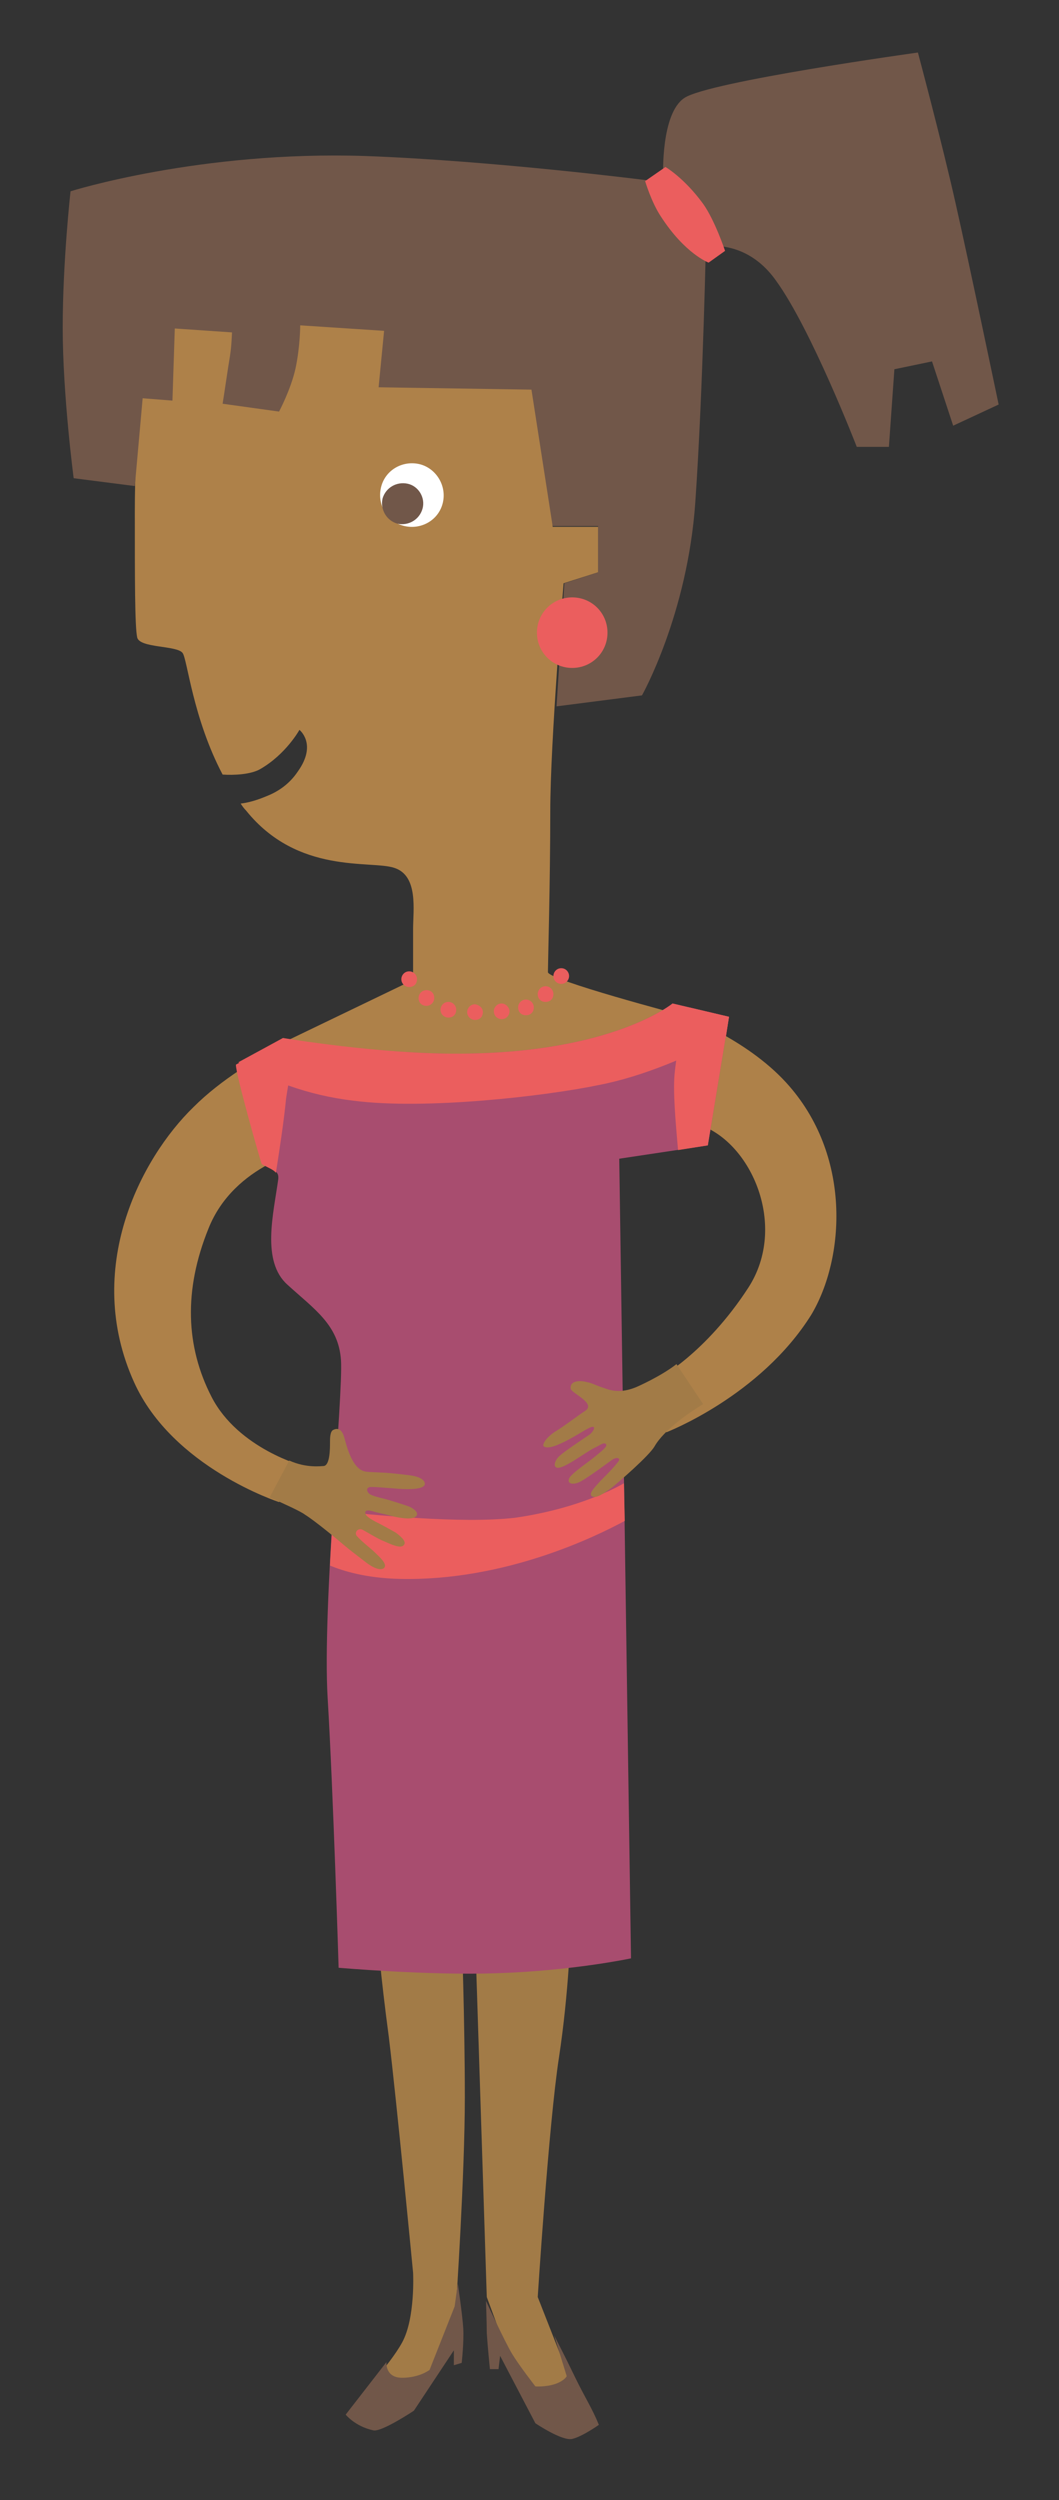<?xml version="1.0" encoding="utf-8"?>
<!-- Generator: Adobe Illustrator 26.5.0, SVG Export Plug-In . SVG Version: 6.00 Build 0)  -->
<svg version="1.1" id="Layer_1" xmlns="http://www.w3.org/2000/svg" xmlns:xlink="http://www.w3.org/1999/xlink" x="0px" y="0px"
	 viewBox="0 0 135.1 318.9" style="enable-background:new 0 0 135.1 318.9;" xml:space="preserve">
<rect x="0" y="0" width="135.1" height="318.9" fill="#333333" stroke="none"/>
<style type="text/css">
	.st0{fill:#AE8149;}
	.st1{fill:#715749;}
	.st2{fill:#A27B47;}
	.st3{fill:#A84D6F;}
	.st4{fill:#EB5E5E;}
	.st5{fill:#FFFFFF;}
</style>
<path class="st0" d="M100.3,138.1c-5.2-5.7-13.3-8.6-13.3-8.6S69.9,125,69.9,124c0-1,0.3-11.6,0.3-20.5c0-8.9,1.7-29.1,1.7-29.1
	l4.4-1.4v-5.8h-5.8c0,0,0.3-18.8-0.7-23.9c-1-5.1-51.6-3.1-51.6-3.1s-1,16.4-1,25c0,8.6,0,14.7,0.3,16.1c0.3,1.4,5.1,1,5.8,2
	c0.6,0.8,1.3,8.3,5.1,15.5c1.4,0.1,3.6,0,4.8-0.7c3.3-1.9,5-5,5-5s2.3,1.8-0.2,5.3c-1.2,1.8-2.8,2.7-4.1,3.2
	c-1.2,0.5-2.3,0.8-3.2,0.9c0.2,0.3,0.4,0.6,0.7,0.9c6.6,8.2,15.9,6.3,18.9,7.3c3.1,1,2.4,5.4,2.4,7.8c0,2.9,0,6.5,0,6.5l-16.4,7.9
	c0,0,0.1,0,0.3,0.1c-3.7,1.9-8.4,4.7-11.9,8.2c-6.8,6.6-14.1,20.7-7.6,35.1c4.9,10.9,18.5,15.3,18.5,15.3l3.1-4.6
	c0,0-8.3-2.2-11.7-8.8c-3.3-6.4-3.6-13.6-0.4-21.5c3.3-8.3,12.7-10.1,12.7-10.1s43.9-5.3,50-3.1c6.6,2.3,11.2,12.9,6.2,20.7
	c-5.5,8.5-11.6,11.7-11.6,11.7l1.1,6.8c0,0,12-4.6,18.5-15C107.8,160.5,108.7,147.3,100.3,138.1"/>
<path class="st1" d="M80.2,24.2l4.4-1.8c0,0-0.3-7.9,2.7-9.9c3.1-2.1,29.8-5.8,29.8-5.8s3.1,11.6,4.8,19.2
	c1.7,7.5,5.5,25.7,5.5,25.7l-5.8,2.7l-2.7-8.2l-4.8,1l-0.7,9.9h-4.1c0,0-5.8-15-10.3-21.2c-4.4-6.2-10.6-4.1-10.6-4.1L80.2,24.2z"/>
<path class="st2" d="M48.2,247.1c0,0,0.3,4.5,1.4,12.7c1,8.2,3.1,30.1,3.1,30.1s0.3,5.8-1.4,8.9c-1.7,3.1-5.9,7.3-5.8,7.9
	c0.1,0.5,3.7,1.4,5.6,0.1c1.4-1,4.4-3.3,5.5-6c1.1-2.6,1.6-7.1,1.6-7.1s1.1-16.3,1.1-26.2c0-9.9-0.4-21-0.4-21L48.2,247.1z"/>
<path class="st2" d="M60.6,246.4l12.2-0.3c0,0-0.2,7.9-1.5,16.4S68.6,293,68.6,293l5.1,13h-6.8l-4.8-13L60.6,246.4z"/>
<path class="st3" d="M36.2,132.5l-6,3.3c-0.1,1,3.2,12.6,3.3,12.7c1.5,0.8,2.1,0.9,2,1.9c-0.6,4.4-2.2,10.5,1.2,13.5
	c3.4,3.1,6.5,5.1,6.8,9.6c0.3,4.4-2.4,31.5-1.7,43.1c0.7,11.6,1.4,34.4,1.4,34.4s11.5,1,20.1,0.7c9.7-0.3,17.2-1.9,17.2-1.9
	L79,147.8l11.3-1.7l2.7-16.4l-7.2-1.7c0,0-7.6,6.3-27,6.4C48.6,134.5,36.2,132.5,36.2,132.5"/>
<path class="st1" d="M9,24.4c0,0-1,8.9-1,17.4C8,50.4,9.4,61,9.4,61l7.8,1l1-11.2l3.8,0.3l0.3-9.2l7.3,0.5c-0.1,1.9-0.1,2.1-0.5,4.5
	c-0.4,2.7-0.7,4.6-0.7,4.6l7.2,1c0,0,1.5-2.8,2.1-5.5c0.6-2.8,0.6-5.5,0.6-5.5L49,42.2l-0.7,7.2l19.5,0.3l2.7,17.4h5.8V73L72,74.4
	l-1,15.7l10.9-1.4c0,0,5.8-10.3,6.8-24.6c1-14.4,1.4-34.9,1.4-34.9l-7.5-6.2c0,0-19.6-2.5-36-3.1C25.5,19.2,9,24.4,9,24.4"/>
<path class="st4" d="M77.5,80.7c0-2.5-2-4.5-4.5-4.5c-2.5,0-4.5,2-4.5,4.5c0,2.5,2,4.5,4.5,4.5C75.5,85.2,77.5,83.2,77.5,80.7"/>
<path class="st4" d="M37.9,132.8c-1.1-0.2-1.8-0.3-1.8-0.3l-6,3.3c-0.1,1,3.2,12.6,3.3,12.7c0.9,0.5,1.5,0.7,1.8,1.1
	c0.4-2.6,1-6.4,1.3-9.5C36.9,137.5,37.4,134.8,37.9,132.8"/>
<path class="st4" d="M86.5,146.7l3.8-0.6l2.7-16.4l-5.1-1.2c-0.7,2.3-1.5,5.2-1.8,8.1C85.8,139,86.2,143.2,86.5,146.7"/>
<path class="st4" d="M76.4,138.4c5.7-1.1,11.6-3.7,16.2-6.1l0.4-2.6l-7.2-1.7c0,0-7.6,6.3-27,6.4c-10.3,0.1-22.7-2-22.7-2
	s-4.4,2.4-5.7,3.1c3.8,2.2,8.7,4.2,14.7,4.9C54.3,141.6,69.7,139.8,76.4,138.4"/>
<path class="st4" d="M42.5,192.7c-0.1,2.3-0.3,4.6-0.4,7c1.7,0.7,4.6,1.6,8.9,1.7c13.4,0.3,25-5.4,28.7-7.4l-0.1-4.8
	c-2.1,1.2-6.9,3.4-13.9,4.4C58.8,194.4,47.2,193.2,42.5,192.7"/>
<path class="st4" d="M53.2,124.9c0,0.6-0.4,1-1,1c-0.5,0-1-0.4-1-1c0-0.5,0.4-1,1-1C52.8,123.9,53.2,124.4,53.2,124.9"/>
<path class="st4" d="M55.4,127.3c0,0.5-0.4,1-1,1c-0.6,0-1-0.4-1-1c0-0.5,0.4-1,1-1C55,126.3,55.4,126.7,55.4,127.3"/>
<path class="st4" d="M58.2,128.8c0,0.6-0.4,1-1,1c-0.5,0-1-0.4-1-1c0-0.5,0.4-1,1-1C57.8,127.8,58.2,128.3,58.2,128.8"/>
<path class="st4" d="M61.6,129.1c0,0.6-0.4,1-1,1c-0.5,0-1-0.4-1-1c0-0.5,0.4-1,1-1C61.2,128.2,61.6,128.6,61.6,129.1"/>
<path class="st4" d="M65,129c0,0.5-0.4,1-1,1c-0.5,0-1-0.4-1-1c0-0.5,0.4-1,1-1C64.5,128,65,128.5,65,129"/>
<path class="st4" d="M68.1,128.5c0,0.6-0.4,1-1,1c-0.6,0-1-0.4-1-1c0-0.5,0.4-1,1-1C67.6,127.5,68.1,127.9,68.1,128.5"/>
<path class="st4" d="M70.6,126.8c0,0.6-0.4,1-1,1c-0.6,0-1-0.4-1-1c0-0.5,0.4-1,1-1C70.2,125.8,70.6,126.3,70.6,126.8"/>
<path class="st4" d="M72.6,124.5c0,0.5-0.4,1-1,1c-0.5,0-1-0.4-1-1c0-0.5,0.4-1,1-1C72.2,123.5,72.6,124,72.6,124.5"/>
<path class="st1" d="M49.3,301.3c0,0-0.2,2,2,2c2.2,0,3.5-1,3.5-1l3.2-8.1l0.4-2.9c0,0,0.6,4,0.7,5.7c0.1,1.7-0.2,4.4-0.2,4.4
	l-1,0.3v-1.9l-5.1,7.7c0,0-4.2,2.8-5.2,2.5c-2.3-0.5-3.5-2-3.5-2L49.3,301.3z"/>
<path class="st1" d="M62,293.5c0,0,2.4,5.2,3.3,6.7c0.9,1.5,3,4.2,3,4.2s1.3,0.1,2.5-0.3c1.2-0.4,1.5-1,1.5-1l-1.6-5.2
	c0,0,1.4,2.7,2.6,5.2c1.3,2.7,2.2,4,3.1,6.2c0,0-2.1,1.5-3.4,1.8c-1.3,0.3-4.7-2-4.7-2l-4.5-8.6l-0.2,1.7l-1.1,0c0,0-0.3-3-0.4-4.6
	C62.1,296.3,62,293.5,62,293.5"/>
<path class="st5" d="M53.5,59.2c-2.2-0.5-4.4,0.8-4.9,3c-0.5,2.2,0.8,4.4,3,4.9c2.2,0.5,4.4-0.8,4.9-3C57,61.9,55.6,59.7,53.5,59.2"
	/>
<path class="st1" d="M52,61.7c-1.4-0.3-2.8,0.5-3.2,1.9c-0.3,1.4,0.5,2.8,1.9,3.2c1.4,0.3,2.8-0.5,3.2-1.9
	C54.3,63.5,53.4,62,52,61.7"/>
<path class="st4" d="M82.3,23.1c0,0,0.8,2.7,2,4.5c3.1,4.8,6.1,5.9,6.1,5.9l2.1-1.5c0,0-1.3-3.9-2.8-6c-2.4-3.3-4.8-4.7-4.8-4.7
	L82.3,23.1z"/>
<path class="st2" d="M71,182.5c0.7-0.4,3.1-2.2,3.6-2.5c1.6-1-1.8-2.3-1.8-2.9c-0.1-1.1,1.4-1,2.1-0.8c0.6,0.1,1.3,0.5,2.3,0.8
	c1.3,0.5,2.5,0.4,3.8-0.1c0.3-0.1,3.4-1.5,5.3-3l3.4,5.1c-1.8,1.1-5,3.3-6.2,5.4c-0.7,1.2-4.5,4.5-5.5,5.3c-1.1,0.8-1.9,1.3-2.4,1.1
	c-0.7-0.3,0.4-1.3,1-2c0.8-0.8,1.7-1.7,2.3-2.5c0.3-0.4-0.2-0.6-0.8-0.2c-0.7,0.5-2.7,2-3.9,2.7c-1,0.6-1.9,0.4-1.6-0.3
	c0.2-0.6,2.6-2.2,3.3-2.8c0.7-0.6,1.7-1.3,1.4-1.6c-0.3-0.3-0.8,0.2-1.5,0.5c-1.2,0.6-4,2.8-4.8,2.5c-0.5-0.2-0.1-1.1,0.4-1.5
	c0.5-0.5,3.2-2.3,3.8-2.7c0.3-0.2,0.9-1,0.4-1c-0.4,0-1.7,0.9-3,1.6c-1.3,0.7-2.9,1.4-3.3,0.8C69.3,183.8,70.3,182.9,71,182.5"/>
<path class="st2" d="M52.4,188.2c-0.8-0.1-1.6-0.2-2.7-0.3c-1.1-0.1-2.6-0.1-3.1-0.2c-1.8-0.3-2.5-3.8-2.7-4.4
	c-0.3-1-0.8-1.2-1.4-0.9c-0.4,0.2-0.4,1.1-0.4,1.5c0,0.9,0,3-0.8,3.1c-0.3,0-2.2,0.3-4.4-0.7l-2.5,4.7c1.8,0.8,4,1.8,4.5,2.2
	c1.3,0.8,4.3,3.3,5,3.9c0.7,0.6,1.9,1.5,2.8,2.2c0.9,0.7,1.9,1.1,2.3,0.7c0.5-0.5-0.7-1.5-1.2-2c-0.5-0.5-1.6-1.3-2.3-2.1
	c-0.3-0.4,0.1-1,0.7-0.8c0.4,0.2,2,1.2,2.8,1.5c0.7,0.3,2.1,1,2.5,0.5c0.4-0.4-0.2-1-1-1.6c-0.9-0.5-1.6-0.9-2.4-1.3
	c-0.8-0.4-1.6-0.9-1.5-1.3c0.1-0.4,0.7-0.2,1.4,0c0.9,0.2,1.3,0.3,2.5,0.6c1,0.2,2.5,0.4,2.7-0.3c0.1-0.4-0.6-0.9-1.2-1.1
	c-0.6-0.2-2.1-0.7-2.9-0.9c-0.8-0.2-1.6-0.4-1.9-0.6c-0.3-0.2-0.6-0.7-0.1-0.9c0.3-0.1,2.3,0.1,3.7,0.2c1.4,0.1,3.3,0.1,3.4-0.6
	C54.2,188.6,53.1,188.3,52.4,188.2"/>
</svg>
